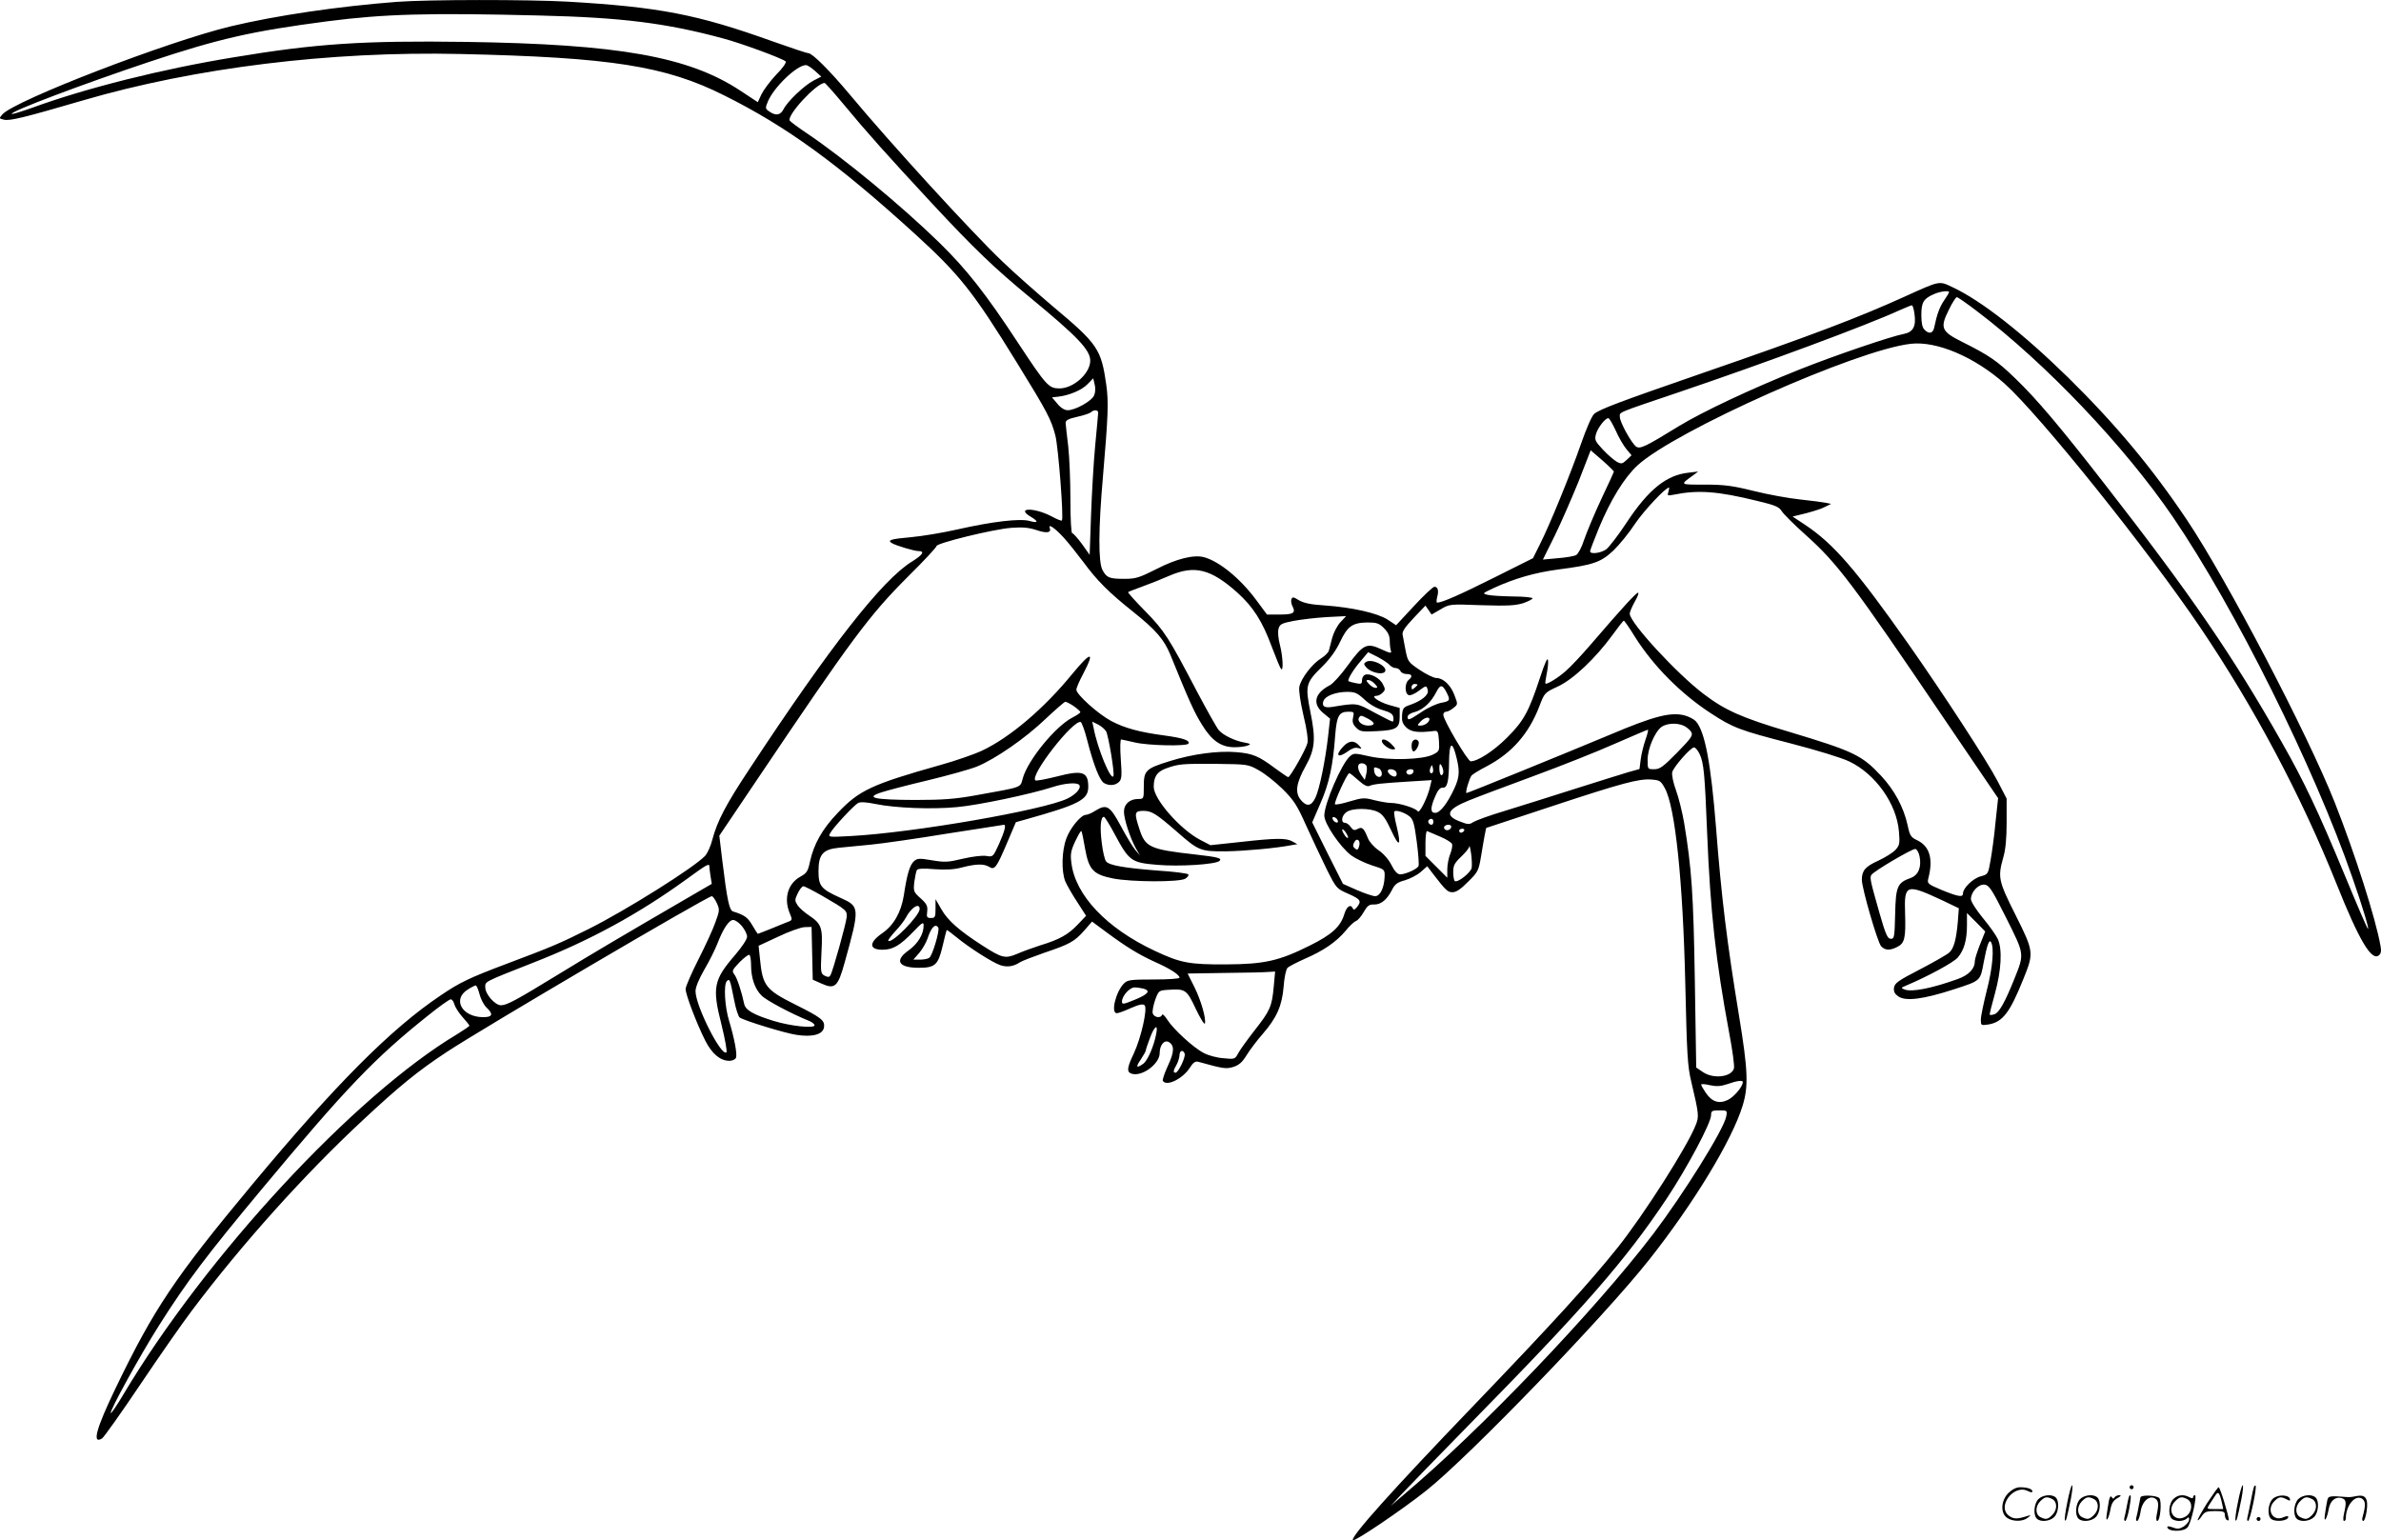 <svg version="1.0" xmlns="http://www.w3.org/2000/svg"
  viewBox="0 0 1200.391 776.562"
 preserveAspectRatio="xMidYMid meet">
<g transform="translate(-0.346,776.823) scale(0.1,-0.1)"
fill="#000000" stroke="none">
<path d="M2005 7759 c-298 -23 -610 -69 -840 -124 -319 -77 -1084 -372 -1149
-443 -18 -21 -18 -21 7 -27 29 -8 107 12 402 98 562 164 1245 248 1899 233
760 -17 1034 -60 1331 -209 313 -156 571 -343 961 -698 226 -206 295 -293 514
-649 155 -251 173 -287 194 -367 15 -57 43 -420 33 -429 -2 -3 -27 7 -54 22
-88 45 -180 43 -103 -3 41 -24 38 -34 -7 -21 -48 13 -186 -3 -363 -43 -74 -17
-179 -34 -233 -39 -103 -9 -122 -15 -97 -30 19 -12 113 -40 133 -40 35 0 23
-19 -32 -53 -150 -93 -410 -424 -818 -1044 -122 -184 -163 -264 -188 -357 -8
-33 -25 -70 -37 -83 -56 -59 -396 -273 -588 -369 -146 -73 -189 -91 -410 -174
-191 -72 -239 -95 -336 -161 -250 -168 -528 -447 -950 -954 -391 -470 -494
-624 -688 -1026 -98 -204 -120 -284 -68 -253 9 6 96 128 192 271 96 143 214
312 261 374 252 335 570 689 862 960 182 170 279 249 422 343 175 116 1315
786 1337 786 5 0 16 -15 25 -34 15 -33 15 -38 -7 -98 -12 -35 -51 -119 -86
-188 -35 -69 -64 -136 -64 -148 0 -28 56 -175 99 -260 34 -67 76 -102 122
-102 15 0 29 7 33 15 7 19 -8 97 -34 184 -23 73 -29 186 -12 203 14 14 16 9
37 -97 8 -43 21 -82 28 -87 27 -17 226 -78 285 -87 83 -13 136 2 140 40 4 33
-16 48 -144 112 -150 75 -166 95 -179 230 l-7 67 99 46 c54 26 114 47 133 48
l35 1 3 -133 3 -133 45 -20 c67 -30 82 -16 116 107 77 277 76 282 -20 325
-100 45 -112 60 -112 136 0 83 22 109 101 117 30 3 104 10 164 16 61 6 235 31
387 56 152 24 280 44 283 44 12 0 3 -34 -25 -97 -30 -65 -30 -66 -65 -60 -20
3 -69 -3 -117 -14 -74 -18 -91 -19 -156 -8 -65 11 -74 10 -91 -5 -21 -19 -35
-66 -51 -173 -14 -85 -51 -150 -109 -190 -68 -47 -67 -83 2 -83 52 0 89 22
156 92 44 46 51 50 51 30 0 -44 -29 -91 -74 -124 -75 -52 -54 -89 50 -89 81 0
97 14 119 107 10 44 20 81 21 83 2 2 24 -15 51 -37 62 -51 179 -126 220 -140
34 -11 66 -7 99 15 11 7 66 28 120 47 131 44 154 57 203 112 l40 46 73 -54
c100 -74 162 -112 243 -149 77 -34 125 -65 125 -80 0 -5 -56 -9 -130 -9 -116
0 -132 -2 -150 -20 -41 -41 -68 -150 -36 -150 7 0 39 11 71 26 41 18 61 22 69
14 16 -16 -18 -165 -54 -242 -34 -71 -37 -93 -14 -102 51 -20 144 47 144 103
0 41 24 69 47 55 28 -17 27 -50 -6 -120 -17 -37 -28 -70 -25 -75 18 -30 100
10 136 66 17 27 28 34 43 30 126 -35 139 -37 176 -26 28 9 45 23 67 59 16 26
52 74 81 107 72 83 98 143 106 240 3 44 12 86 19 93 7 8 47 28 87 46 95 41
159 85 206 141 20 25 44 47 53 50 9 3 26 23 38 44 19 33 28 40 52 39 35 -1 65
23 91 73 14 29 27 39 65 49 26 8 62 26 80 42 l33 29 28 -37 c66 -86 75 -94
100 -94 18 0 42 16 78 53 50 49 53 56 65 127 7 41 15 91 19 110 l7 34 324 107
c363 120 446 142 510 137 41 -3 47 -7 67 -44 52 -94 91 -466 103 -990 8 -350
11 -410 30 -489 39 -165 40 -176 22 -220 -43 -109 -260 -449 -391 -614 -149
-186 -329 -383 -735 -806 -398 -414 -617 -658 -602 -672 8 -9 248 153 371 251
217 173 894 874 1121 1161 225 284 420 605 473 779 30 98 27 178 -18 452 -61
371 -89 599 -116 949 -26 326 -56 486 -102 537 -9 10 -34 23 -55 29 -71 19
-156 -3 -378 -97 -227 -95 -716 -294 -723 -294 -8 0 14 73 25 88 6 7 40 28 77
47 127 67 212 164 265 302 26 68 26 69 93 100 78 36 190 142 276 260 28 39 54
72 57 72 3 0 29 -37 57 -83 92 -145 228 -283 379 -382 114 -75 149 -88 406
-154 131 -34 256 -72 295 -91 132 -63 239 -214 250 -353 5 -60 4 -69 -18 -93
-13 -14 -52 -38 -86 -54 -65 -29 -83 -50 -83 -96 0 -43 79 -315 97 -335 20
-22 45 -23 83 -3 36 18 42 46 38 169 -5 147 5 150 188 65 l83 -40 -5 -67 c-8
-91 -20 -135 -43 -156 -11 -10 -77 -48 -148 -85 -111 -57 -128 -70 -131 -93
-2 -20 4 -31 23 -44 38 -25 127 -13 278 36 138 45 134 41 152 140 16 83 27
114 36 99 17 -27 9 -129 -21 -244 -16 -64 -30 -130 -30 -147 0 -30 1 -30 37
-25 73 12 109 59 178 231 53 131 52 137 -40 321 -87 173 -90 190 -62 290 12
41 17 96 17 178 l0 119 -46 89 c-49 95 -272 438 -449 690 -263 373 -377 506
-522 602 l-62 41 69 17 c38 10 82 24 97 33 l28 14 -25 5 c-14 3 -72 11 -130
17 -58 6 -163 25 -235 43 -109 27 -149 32 -248 32 -128 0 -125 -2 -56 48 l24
18 -50 -6 c-110 -12 -200 -84 -310 -250 -41 -63 -88 -123 -102 -135 -26 -20
-83 -28 -83 -11 0 5 20 57 44 116 59 143 129 256 195 317 191 175 1106 583
1378 613 131 15 322 -67 473 -201 180 -162 719 -834 986 -1229 273 -404 509
-849 686 -1290 115 -288 178 -394 215 -363 10 8 13 22 8 47 -24 137 -128 463
-231 724 -137 346 -543 1122 -745 1424 -175 261 -359 482 -600 719 -227 222
-436 386 -581 454 -70 33 -61 35 -246 -49 -232 -105 -463 -193 -1022 -386
-411 -142 -511 -180 -539 -203 -12 -10 -40 -74 -67 -152 -53 -152 -156 -405
-208 -508 l-34 -68 -194 -97 c-172 -86 -264 -127 -289 -127 -4 0 -4 12 0 28 9
32 4 52 -14 52 -7 0 -54 -44 -103 -97 l-90 -97 -42 28 c-51 33 -177 62 -319
72 -68 4 -105 12 -129 26 -27 17 -33 18 -38 5 -3 -9 0 -25 6 -36 17 -33 4 -41
-65 -41 l-64 0 -54 73 c-80 108 -186 195 -263 216 -51 14 -138 -7 -241 -60
-85 -43 -104 -49 -159 -49 -78 0 -91 5 -112 44 -22 39 -21 210 2 471 26 304
29 376 17 462 -26 182 -42 206 -270 397 -80 68 -195 169 -255 227 -155 148
-561 592 -767 839 -101 121 -190 210 -210 210 -7 0 -88 27 -181 60 -379 136
-572 173 -1033 200 -198 11 -701 11 -860 -1z m720 -69 c414 -10 637 -38 922
-115 92 -24 300 -101 317 -116 6 -5 -14 -34 -48 -68 -31 -33 -64 -78 -74 -99
l-18 -39 -88 58 c-260 172 -615 235 -1386 246 -513 7 -752 -8 -1170 -78 -361
-59 -743 -155 -1014 -254 -54 -19 -101 -34 -103 -31 -11 11 354 149 692 262
351 117 517 155 900 205 288 37 510 43 1070 29z m1387 -279 l32 -29 -39 -20
c-46 -24 -131 -104 -151 -144 -16 -31 -39 -35 -72 -12 -21 14 -21 17 -7 51 31
73 146 183 192 183 7 0 27 -13 45 -29z m144 -168 c113 -137 224 -261 445 -499
212 -228 316 -328 496 -476 238 -196 303 -264 303 -318 0 -64 -84 -140 -155
-140 -54 0 -66 13 -206 225 -167 255 -264 377 -400 510 -193 188 -477 422
-660 546 -48 32 -90 63 -94 69 -16 26 135 190 176 190 3 0 46 -48 95 -107z
m5574 -948 c0 -2 -11 -21 -25 -41 -23 -34 -36 -69 -50 -136 -6 -31 -26 -36
-49 -12 -11 10 -16 34 -16 74 0 64 11 83 65 106 29 13 75 19 75 9z m141 -96
c347 -263 744 -681 987 -1037 313 -459 713 -1263 905 -1818 51 -145 88 -269
78 -258 -5 5 -57 126 -116 269 -134 323 -207 477 -320 675 -245 432 -457 741
-887 1293 -234 301 -347 434 -455 538 -92 89 -132 116 -268 184 -104 52 -112
70 -67 160 17 36 36 65 41 65 5 0 51 -32 102 -71z m-316 -11 c10 -64 -6 -94
-52 -103 -65 -12 -350 -109 -528 -180 -241 -96 -487 -212 -607 -285 -169 -104
-195 -116 -215 -104 -22 14 -83 123 -83 150 0 26 -24 16 295 124 440 149 954
340 1115 414 30 13 58 25 62 25 4 1 10 -18 13 -41z m-4135 -412 c-10 -28 -94
-76 -134 -76 -15 0 -35 12 -52 33 l-27 32 29 3 c56 6 121 33 150 63 l29 30 7
-30 c5 -16 4 -41 -2 -55z m20 -88 c0 -7 -7 -81 -15 -165 -8 -84 -17 -242 -21
-352 l-7 -200 -39 55 c-22 29 -43 54 -49 54 -5 0 -9 70 -9 170 0 94 -5 214
-11 268 -7 53 -12 106 -13 116 -1 15 11 22 59 33 33 7 64 18 69 23 14 14 36
12 36 -2z m2609 -90 c15 -35 40 -77 54 -94 l26 -31 -24 -23 c-23 -21 -27 -22
-50 -10 -14 8 -46 35 -70 61 -41 44 -43 50 -35 80 10 32 46 79 62 79 5 0 21
-28 37 -62z m-9 -207 c0 -3 -29 -66 -64 -140 -35 -75 -73 -166 -86 -204 -12
-38 -30 -71 -40 -77 -11 -6 -52 -13 -93 -16 l-75 -7 59 119 c32 65 86 189 121
275 l61 157 59 -51 c32 -28 58 -54 58 -56z m275 -102 c-7 -20 -5 -21 26 -15
123 25 221 18 421 -31 92 -22 111 -30 125 -53 10 -15 63 -68 119 -118 161
-144 237 -245 696 -923 l275 -405 -13 -121 c-6 -67 -18 -153 -25 -192 -12 -70
-13 -71 -50 -81 -38 -10 -89 -59 -89 -86 0 -21 -23 -17 -107 17 -71 30 -74 33
-68 58 26 99 7 163 -56 193 -32 15 -37 23 -48 75 -20 91 -66 177 -134 250 -98
105 -139 124 -468 223 -235 70 -318 107 -426 189 -135 102 -373 360 -373 405
0 10 12 37 26 62 14 24 21 44 16 44 -10 0 -77 -73 -236 -258 -49 -57 -107
-119 -130 -138 -41 -36 -95 -68 -101 -62 -2 2 1 23 6 48 5 24 9 55 7 69 -2 18
-15 -10 -40 -86 -57 -173 -82 -219 -167 -304 -68 -68 -148 -119 -183 -119 -15
0 -138 209 -138 234 0 9 6 16 14 16 8 0 24 8 37 19 23 18 23 18 5 65 -19 51
-57 86 -91 86 -13 0 -50 18 -83 40 -58 39 -61 43 -72 98 -6 31 -13 67 -15 79
-4 16 10 37 55 85 l60 63 16 -23 15 -22 45 26 c46 27 46 27 206 21 130 -4 170
-2 210 10 26 9 48 20 48 25 0 4 -44 9 -97 9 -54 1 -111 4 -128 8 -30 7 -29 7
30 35 105 48 205 77 324 93 178 23 215 36 279 96 30 29 79 89 109 135 44 65
153 182 171 182 2 0 0 -10 -3 -21z m-3049 -231 c22 -24 66 -79 99 -123 70 -95
128 -153 251 -251 114 -91 156 -139 188 -217 94 -232 121 -291 159 -352 50
-82 98 -115 167 -114 25 0 54 4 65 9 17 6 13 9 -20 15 -48 9 -104 36 -127 62
-9 10 -58 97 -109 193 -144 275 -165 308 -262 407 -50 51 -89 94 -86 96 2 2
36 15 74 29 39 14 99 38 135 54 126 54 207 34 340 -84 81 -73 127 -144 175
-274 21 -56 42 -107 47 -112 13 -16 9 64 -6 122 -8 30 -11 64 -7 79 6 24 15
29 77 41 38 7 113 16 166 19 l98 5 -29 -31 c-15 -16 -34 -52 -41 -78 -7 -26
-14 -56 -17 -65 -2 -9 -20 -27 -39 -39 -45 -27 -102 -102 -110 -144 -3 -20 5
-74 21 -144 17 -69 24 -122 20 -139 -7 -31 -87 -172 -97 -172 -3 0 -32 20 -65
44 -84 63 -114 75 -195 82 -94 8 -221 -9 -337 -45 -122 -38 -131 -47 -131
-128 0 -62 0 -63 -28 -63 -43 0 -72 -26 -72 -64 0 -38 31 -132 60 -185 l21
-36 -23 27 c-13 15 -46 69 -73 120 -56 104 -72 114 -129 79 -18 -12 -40 -21
-48 -21 -24 0 -78 -64 -98 -118 -24 -62 -26 -167 -6 -217 8 -19 35 -66 60
-104 l45 -70 -42 -44 c-48 -51 -93 -76 -189 -105 -37 -12 -90 -31 -117 -43
-60 -25 -75 -22 -176 43 -115 74 -173 125 -205 181 l-30 52 0 -47 c0 -43 -2
-48 -23 -48 -20 0 -23 4 -19 33 3 27 -2 38 -33 66 -36 32 -37 36 -32 83 4 26
9 53 13 60 5 7 33 9 89 4 58 -4 98 -2 139 9 69 18 110 19 136 3 28 -18 37 -5
90 119 l45 106 50 14 c268 75 315 99 315 164 0 77 -29 86 -160 52 -56 -14
-104 -23 -107 -19 -27 27 191 306 229 294 5 -2 21 -44 33 -93 32 -124 63 -203
85 -215 27 -15 56 -12 75 6 14 14 15 31 9 115 -4 56 -3 99 2 99 5 -1 36 -7 69
-15 67 -16 261 -20 270 -6 9 16 -25 28 -120 41 -127 17 -201 37 -269 73 -66
35 -176 134 -176 158 0 9 16 46 36 83 59 113 38 111 -57 -4 -143 -175 -314
-320 -454 -386 -38 -18 -135 -52 -215 -74 -340 -96 -405 -126 -512 -239 -79
-82 -122 -159 -141 -247 -10 -48 -16 -58 -49 -76 -63 -35 -84 -110 -53 -184
14 -33 13 -35 -8 -43 -12 -5 -51 -20 -86 -35 -36 -14 -65 -26 -67 -26 -1 0
-14 20 -28 44 -23 39 -39 51 -97 69 -19 6 -30 60 -54 257 l-15 125 192 285
c475 706 564 826 758 1020 80 79 145 149 145 155 0 15 286 85 376 92 57 4 88
2 127 -11 53 -18 77 -14 68 10 -9 24 26 0 70 -48z m1615 -457 c21 -21 29 -39
29 -64 0 -20 3 -42 6 -51 5 -13 -6 -11 -49 9 -73 34 -91 25 -169 -82 -33 -46
-73 -90 -89 -99 -78 -40 -91 -94 -34 -141 l34 -28 -10 -90 c-14 -122 -43 -265
-64 -309 -21 -44 -45 -46 -75 -9 -29 37 -21 85 26 169 47 85 52 135 24 272
-27 135 -24 148 61 231 37 37 68 79 89 124 37 78 62 96 138 97 46 0 58 -4 83
-29z m28 -185 c8 -9 21 -16 31 -16 10 0 20 -7 24 -15 3 -8 17 -15 31 -15 28 0
32 -12 10 -30 -20 -16 -20 -69 0 -76 8 -4 31 6 51 21 38 29 40 29 46 1 4 -22
-33 -52 -88 -71 -35 -12 -39 -17 -42 -52 -2 -31 2 -43 22 -63 25 -23 61 -27
141 -17 17 2 20 -5 23 -50 3 -50 2 -53 -30 -69 -50 -26 -222 -31 -321 -9 -75
17 -79 17 -99 -1 -42 -38 -128 -238 -128 -298 0 -40 79 -157 135 -200 20 -15
67 -38 103 -50 67 -21 67 -21 66 -58 -2 -55 -22 -98 -48 -98 -11 0 -53 14 -92
31 l-70 31 -78 155 -77 155 41 95 c44 100 64 190 75 346 8 97 19 117 67 117
28 0 29 -2 23 -29 -5 -23 -1 -35 16 -52 19 -19 29 -21 104 -17 100 5 115 15
115 74 l0 43 -54 15 c-54 16 -95 46 -63 46 9 0 23 7 31 16 14 13 14 19 1 43
-15 31 -65 57 -90 47 -8 -3 -15 -15 -15 -27 0 -19 -4 -21 -32 -15 -17 3 -33 8
-36 10 -7 7 25 60 63 103 l36 43 48 -24 c26 -14 53 -32 60 -40z m-74 -96 c15
-16 15 -20 3 -20 -8 0 -23 9 -33 20 -15 16 -15 20 -3 20 8 0 23 -9 33 -20z
m215 -4 c0 -2 -7 -9 -15 -16 -12 -10 -15 -10 -15 4 0 9 7 16 15 16 8 0 15 -2
15 -4z m145 -36 c22 -42 19 -47 -25 -55 -22 -4 -67 -24 -99 -46 -65 -43 -71
-45 -71 -24 0 8 16 19 38 24 41 12 80 48 106 99 20 40 31 40 51 2z m-412 -39
c25 -24 62 -45 92 -53 38 -11 51 -20 53 -36 2 -12 0 -22 -4 -22 -4 0 -45 21
-92 46 -90 49 -86 49 -213 28 -39 -6 -53 4 -43 31 10 25 61 44 117 45 42 0 53
-5 90 -39z m-1466 -33 c18 -13 33 -26 33 -30 0 -4 -17 -16 -39 -27 -86 -44
-225 -214 -251 -306 -14 -50 4 -43 -240 -87 -100 -18 -161 -23 -305 -23 -204
1 -252 11 -169 38 27 9 133 37 235 61 103 25 215 56 249 70 92 38 243 142 345
240 50 47 94 85 99 86 6 0 25 -10 43 -22z m1483 -63 c38 -20 38 -35 1 -35 -31
0 -57 22 -46 40 8 13 10 13 45 -5z m310 -3 c0 -15 -24 -32 -44 -32 -18 0 -19
1 -1 20 18 20 45 27 45 12z m-1630 -61 c12 -23 43 -208 37 -225 -11 -30 -81
139 -100 242 l-7 32 30 -15 c16 -8 34 -24 40 -34z m2913 28 c12 -6 29 -19 36
-30 11 -18 4 -29 -70 -105 -71 -72 -87 -84 -116 -84 -33 0 -33 0 -33 48 0 56
37 142 71 166 27 18 77 21 112 5z m-194 -71 c-10 -29 -21 -74 -24 -100 l-6
-47 -57 -16 c-31 -9 -154 -48 -272 -85 -118 -38 -276 -87 -350 -110 -74 -22
-145 -48 -158 -56 -21 -14 -28 -13 -67 2 -80 30 -67 62 45 107 36 15 180 69
321 121 141 52 328 126 415 165 87 38 162 70 165 70 4 1 -2 -23 -12 -51z
m-959 -65 c24 -87 24 -118 -4 -179 -35 -76 -72 -124 -97 -124 -25 0 -25 25 0
83 13 31 25 45 37 44 24 -3 32 30 33 131 1 88 13 106 31 45z m1232 -6 c21 -45
26 -95 38 -397 16 -399 44 -649 111 -1008 17 -89 28 -170 24 -181 -13 -43
-103 -54 -156 -18 l-34 23 -7 439 c-7 437 -16 565 -54 795 -9 52 -27 126 -41
164 -14 38 -22 78 -19 91 7 27 93 125 110 125 7 0 19 -15 28 -33z m-2223 -82
c30 -16 84 -59 121 -95 57 -57 72 -80 119 -185 30 -66 76 -164 103 -219 49
-98 50 -98 109 -124 63 -28 68 -37 43 -68 -11 -13 -17 -15 -20 -6 -11 24 -31
11 -43 -28 -19 -64 -63 -104 -174 -159 -156 -78 -230 -94 -422 -95 -185 -1
-230 7 -361 69 -241 113 -399 279 -419 442 -6 44 -3 62 19 109 15 31 28 55 31
52 3 -2 11 -42 19 -89 19 -106 41 -130 142 -150 93 -18 331 -19 363 -1 13 8
19 18 15 22 -5 5 -74 14 -154 19 -167 13 -244 26 -260 46 -7 8 -17 50 -22 94
-10 78 -6 131 11 131 4 0 29 -40 55 -89 72 -134 83 -142 213 -153 112 -10 297
2 315 20 13 13 -7 19 -122 32 -231 26 -253 36 -283 131 -26 79 -24 89 21 89
42 0 64 -14 171 -107 107 -94 117 -98 246 -97 100 2 252 16 329 31 l30 5 -25
14 c-32 18 -85 17 -263 -3 l-150 -16 -52 27 c-101 53 -234 205 -234 267 0 51
16 76 62 93 64 23 79 24 253 23 158 -2 161 -2 214 -32z m544 21 c3 -8 2 -27
-2 -42 l-7 -28 -17 24 c-23 33 -22 60 2 60 10 0 21 -6 24 -14z m387 -28 c0
-10 -4 -18 -10 -18 -5 0 -10 15 -10 33 0 24 3 28 10 17 5 -8 10 -23 10 -32z
m-54 -5 c-11 -11 -19 6 -11 24 8 17 8 17 12 0 3 -10 2 -21 -1 -24z m-272 21
c9 -3 16 -15 16 -26 0 -28 -34 -19 -38 10 -4 24 -2 25 22 16z m89 -19 c4 -8 2
-17 -4 -21 -11 -6 -39 13 -39 27 0 15 37 10 43 -6z m87 6 c0 -14 -18 -23 -30
-16 -6 4 -8 11 -5 16 8 12 35 12 35 0z m-278 -47 c28 -25 45 -33 56 -28 21 9
55 13 200 22 l113 7 -7 -30 c-11 -53 -54 -141 -63 -127 -10 16 -93 42 -135 42
-17 0 -55 7 -84 14 -49 13 -59 13 -123 -6 -38 -12 -72 -18 -75 -15 -7 7 61
157 72 157 4 0 24 -16 46 -36z m-1407 -24 c10 -16 -17 -47 -60 -68 -120 -58
-776 -172 -1094 -189 -113 -6 -113 -6 -102 15 15 28 119 140 141 152 12 6 42
4 86 -5 102 -21 285 -28 412 -16 110 10 370 65 482 101 61 20 126 25 135 10z
m1506 -136 c23 -11 40 -35 66 -92 41 -89 52 -81 28 19 -10 38 -15 73 -12 76 9
9 52 -5 77 -25 18 -15 24 -36 36 -127 8 -60 12 -115 9 -123 -6 -15 -65 -42
-93 -42 -13 0 -28 16 -44 48 -14 28 -41 58 -65 74 -22 15 -46 42 -53 60 -21
52 -29 59 -52 47 -16 -9 -23 -7 -35 10 -8 12 -21 21 -29 21 -22 0 -17 37 8 54
29 21 120 21 159 0z m-203 -43 c3 -8 -1 -12 -9 -9 -7 2 -15 10 -17 17 -3 8 1
12 9 9 7 -2 15 -10 17 -17z m482 -6 c0 -8 -4 -15 -9 -15 -13 0 -22 16 -14 24
11 11 23 6 23 -9z m90 -24 c0 -14 -18 -23 -30 -16 -6 4 -8 11 -5 16 8 12 35
12 35 0z m-520 -55 c0 -6 -7 -2 -15 8 -8 11 -15 25 -15 30 0 6 7 2 15 -8 8
-11 15 -25 15 -30z m585 34 c-3 -5 -10 -10 -16 -10 -5 0 -9 5 -9 10 0 6 7 10
16 10 8 0 12 -4 9 -10z m-123 -29 c32 -13 60 -31 62 -38 3 -8 -1 -30 -9 -50
-8 -19 -15 -55 -15 -78 l0 -42 -55 55 -55 55 0 65 c0 35 4 62 8 60 4 -1 33
-14 64 -27z m-407 -51 c-5 -17 -10 -19 -21 -9 -10 8 -11 16 -3 31 14 26 34 8
24 -22z m568 -108 c-6 -24 -70 -75 -85 -66 -4 3 -8 23 -8 45 0 33 6 46 40 78
22 21 41 44 41 52 1 8 5 -8 9 -36 4 -27 5 -60 3 -73z m2258 59 c11 -54 -6 -95
-44 -109 -68 -24 -76 -43 -79 -182 -3 -116 -4 -125 -22 -125 -16 0 -26 21 -57
130 -45 158 -50 178 -41 192 12 19 206 133 222 131 8 -2 17 -18 21 -37z
m-6101 -53 c0 -7 3 -29 6 -49 l6 -37 -93 -54 c-363 -211 -507 -296 -675 -399
-219 -134 -265 -159 -295 -159 -30 0 -79 56 -79 90 0 31 -11 25 245 126 284
111 529 245 769 419 106 77 116 83 116 63z m6538 -258 c93 -186 92 -179 41
-307 -46 -115 -77 -171 -100 -178 -11 -4 -22 -5 -24 -3 -2 2 10 50 26 107 32
116 38 221 15 274 -8 18 -41 65 -75 106 -34 41 -61 84 -61 96 0 36 38 77 69
73 23 -3 36 -22 109 -168z m-5968 111 c121 -70 125 -74 122 -107 -3 -33 -70
-274 -82 -293 -6 -10 -12 -10 -29 -2 -20 11 -21 17 -16 119 7 124 1 142 -63
185 -24 16 -50 39 -58 52 -14 22 -14 27 1 59 10 20 22 36 29 36 6 0 49 -22 96
-49z m490 -66 c0 -33 -141 -177 -158 -160 -3 2 13 24 35 48 23 24 46 55 53 68
27 52 70 79 70 44z m5346 -178 c-14 -36 -26 -73 -26 -82 0 -41 -29 -72 -87
-93 -131 -47 -230 -66 -266 -53 -21 8 -21 9 8 21 109 46 238 116 259 141 32
38 46 88 46 164 l0 60 46 -46 46 -47 -26 -65z m-6242 92 c14 -17 26 -41 26
-53 0 -13 -25 -51 -60 -92 -109 -126 -117 -164 -69 -352 18 -73 29 -135 25
-139 -25 -25 -156 234 -156 308 0 20 17 61 44 108 25 42 54 101 66 131 30 78
59 120 80 120 10 0 30 -14 44 -31z m990 -8 c8 -13 -30 -143 -46 -152 -7 -5
-28 -9 -47 -9 l-33 0 30 34 c16 19 35 52 42 73 18 56 40 78 54 54z m-944 -188
c0 -65 19 -121 53 -154 24 -25 153 -93 240 -128 15 -6 27 -16 27 -22 0 -17
-122 -4 -206 22 -104 32 -143 55 -149 87 -12 58 -35 129 -49 147 -14 18 -11
23 26 62 23 23 45 40 50 37 4 -3 8 -26 8 -51z m2635 -110 c-9 -100 -19 -121
-96 -219 -35 -45 -72 -96 -82 -114 -17 -32 -18 -33 -76 -27 -31 2 -76 14 -98
26 -52 26 -155 121 -185 169 -12 19 -24 30 -26 24 -6 -19 -40 -14 -47 7 -3 10
3 40 12 67 18 49 19 49 68 52 85 6 92 0 137 -96 23 -48 43 -81 46 -74 7 23
-19 116 -53 184 l-34 68 187 3 c103 1 202 3 220 5 l34 2 -7 -77z m-4004 -37
c6 -24 22 -55 35 -67 36 -34 31 -49 -16 -49 -108 0 -158 91 -77 140 17 11 35
20 39 20 4 0 13 -20 19 -44z m3347 28 c38 -11 25 -28 -43 -56 -59 -24 -65 -25
-65 -9 0 28 39 71 63 71 12 0 32 -3 45 -6z m-3474 -79 c4 -14 22 -43 41 -64
19 -21 35 -41 35 -44 0 -3 -28 -22 -62 -43 -519 -310 -1268 -1120 -1683 -1817
-32 -54 -60 -95 -63 -93 -8 8 150 295 244 443 140 221 239 352 519 688 424
509 568 659 835 872 57 46 109 83 116 83 6 0 15 -11 18 -25z m3539 -147 c-11
-62 -44 -138 -66 -153 -35 -25 -39 -17 -12 22 14 21 25 41 25 45 0 4 9 32 21
63 22 60 42 74 32 23z m143 -102 c6 -17 -32 -96 -46 -96 -13 0 -12 10 5 40 8
14 14 35 15 48 0 24 18 30 26 8z m2814 -143 c0 -23 -44 -75 -75 -90 -45 -22
-81 -10 -112 36 -13 19 -23 37 -23 41 0 4 20 3 44 -3 33 -7 53 -6 87 5 50 18
79 21 79 11z m-84 -175 c-13 -66 -214 -388 -367 -590 -295 -387 -871 -990
-1260 -1317 l-64 -55 50 54 c28 30 183 190 345 355 581 591 787 827 996 1140
103 155 224 382 224 421 0 21 4 24 41 24 41 0 41 0 35 -32z M6890 4431 c-12
-8 -12 -12 3 -29 21 -23 76 -37 91 -22 24 24 -62 71 -94 51z M6970 4032 c0
-15 36 -42 55 -42 17 0 16 3 -5 25 -23 24 -50 33 -50 17z M7127 4033 c-11 -10
-8 -53 3 -53 13 0 32 38 25 50 -7 12 -19 13 -28 3z M6775 4004 c-43 -46 -26
-60 25 -23 18 14 37 20 50 16 21 -5 21 -5 4 14 -24 26 -50 24 -79 -7z M10426
194 c-10 -47 -15 -88 -12 -91 5 -6 9 7 30 110 7 37 10 67 6 67 -4 0 -15 -39
-24 -86z M10740 270 c0 -5 5 -10 10 -10 6 0 10 5 10 10 0 6 -4 10 -10 10 -5 0
-10 -4 -10 -10z M11286 194 c-10 -47 -15 -88 -12 -91 5 -6 9 7 30 110 7 37 10
67 6 67 -4 0 -15 -39 -24 -86z M11366 269 c-3 -8 -10 -41 -16 -74 -6 -33 -14
-68 -16 -77 -3 -10 -1 -18 3 -18 10 0 46 171 38 178 -2 3 -7 -1 -9 -9z M10129
241 c-38 -38 -41 -101 -7 -125 29 -20 79 -20 104 0 18 14 18 15 1 10 -53 -17
-69 -17 -92 -2 -69 45 21 166 94 126 12 -6 21 -7 21 -1 0 12 -25 21 -62 21
-19 0 -39 -10 -59 -29z M11130 189 c-28 -45 -49 -83 -47 -85 2 -3 12 7 21 21
14 21 24 25 66 25 43 0 50 -3 50 -19 0 -11 5 -23 10 -26 6 -3 10 -3 10 1 0 20
-44 164 -51 164 -4 0 -30 -37 -59 -81z m75 4 l7 -33 -42 0 c-42 0 -42 0 -28
23 8 12 21 32 29 44 15 25 22 18 34 -34z M10280 210 c-22 -22 -27 -79 -8 -98
19 -19 66 -14 88 8 22 22 27 79 8 98 -19 19 -66 14 -88 -8z m71 0 c25 -14 25
-54 -1 -80 -23 -23 -33 -24 -61 -10 -25 14 -25 54 1 80 23 23 33 24 61 10z
M10490 210 c-22 -22 -27 -79 -8 -98 19 -19 66 -14 88 8 22 22 27 79 8 98 -19
19 -66 14 -88 -8z m71 0 c25 -14 25 -54 -1 -80 -23 -23 -33 -24 -61 -10 -25
14 -25 54 1 80 23 23 33 24 61 10z M10636 204 c-3 -16 -8 -47 -11 -69 -8 -51
10 -26 19 27 5 27 15 42 34 53 18 10 22 14 10 15 -9 0 -20 -5 -24 -11 -5 -8
-9 -8 -14 1 -5 8 -10 3 -14 -16z M10737 223 c-2 -4 -7 -26 -11 -48 -4 -22 -9
-48 -12 -57 -3 -10 -1 -18 4 -18 4 0 14 28 20 62 11 58 10 81 -1 61z M10795
220 c-1 -3 -5 -23 -9 -45 -4 -22 -9 -48 -12 -57 -3 -10 -1 -18 4 -18 5 0 13
20 17 45 7 53 44 87 74 68 17 -11 19 -28 8 -80 -4 -18 -3 -33 2 -33 16 0 24
99 11 115 -12 14 -87 18 -95 5z M10960 210 c-22 -22 -27 -79 -8 -98 7 -7 24
-12 38 -12 14 0 31 5 38 12 9 9 12 8 12 -5 0 -9 -12 -24 -26 -34 -21 -13 -32
-15 -55 -6 -16 6 -29 8 -29 3 0 -24 81 -27 102 -2 18 19 50 162 37 162 -5 0
-9 -5 -9 -10 0 -7 -6 -7 -19 0 -30 16 -59 12 -81 -10z m71 0 c29 -16 25 -65
-6 -86 -56 -37 -103 28 -55 76 23 23 33 24 61 10z M11461 211 c-23 -23 -28
-80 -9 -99 19 -19 88 -13 88 9 0 5 -11 4 -24 -2 -54 -25 -89 38 -46 81 23 23
33 24 62 9 16 -9 19 -8 16 3 -8 22 -64 22 -87 -1z M11590 210 c-22 -22 -27
-79 -8 -98 19 -19 66 -14 88 8 22 22 27 79 8 98 -19 19 -66 14 -88 -8z m71 0
c25 -14 25 -54 -1 -80 -23 -23 -33 -24 -61 -10 -25 14 -25 54 1 80 23 23 33
24 61 10z M11736 201 c-3 -14 -8 -44 -11 -66 -8 -51 10 -26 19 27 8 41 35 63
66 53 22 -7 24 -21 11 -77 -5 -22 -5 -38 0 -38 5 0 9 6 9 13 0 68 51 125 85
97 15 -13 15 -35 -1 -92 -3 -10 -1 -18 4 -18 6 0 13 23 17 50 9 63 -5 84 -49
76 -17 -4 -35 -6 -41 -6 -101 8 -104 7 -109 -19z M11380 110 c0 -5 5 -10 10
-10 6 0 10 5 10 10 0 6 -4 10 -10 10 -5 0 -10 -4 -10 -10z"/>
</g>
</svg>
